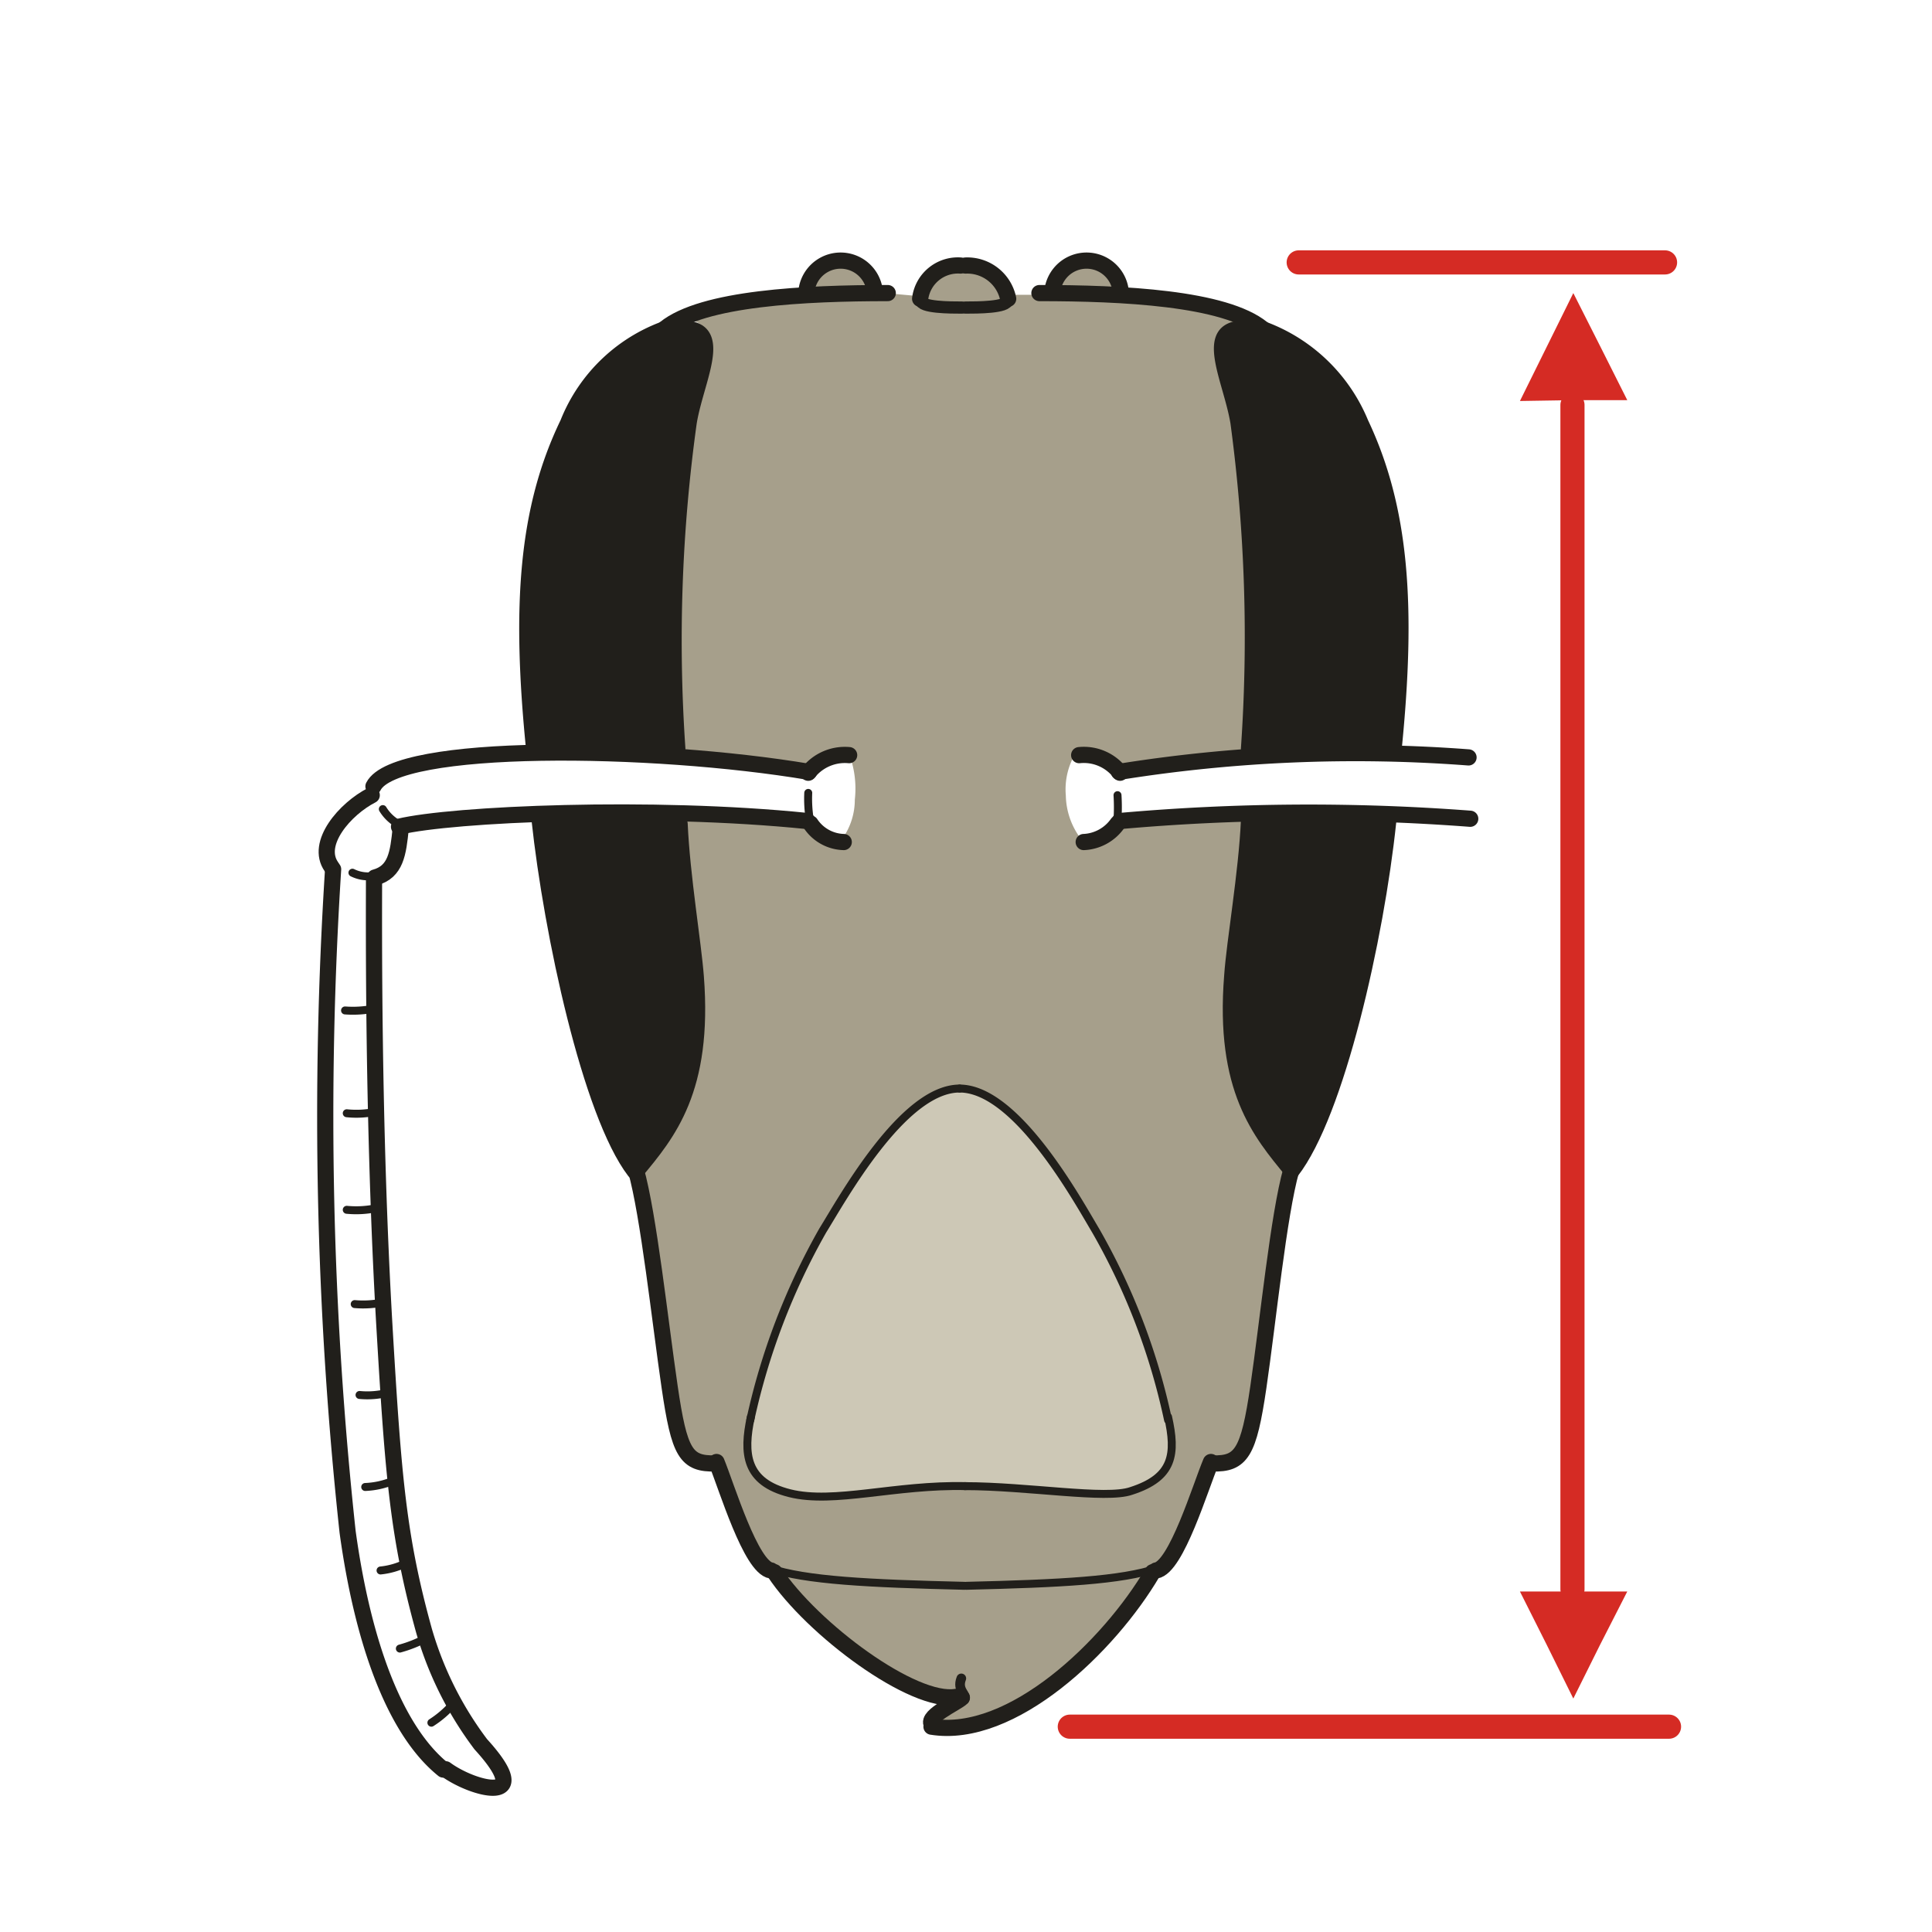 <svg id="Ebene_1" data-name="Ebene 1" xmlns="http://www.w3.org/2000/svg" xmlns:xlink="http://www.w3.org/1999/xlink" viewBox="0 0 68.03 68.03"><defs><style>.cls-1,.cls-10,.cls-2,.cls-7,.cls-8,.cls-9{fill:none;}.cls-2{stroke:#d52b24;stroke-width:0.85px;}.cls-10,.cls-2,.cls-7,.cls-8,.cls-9{stroke-linecap:round;stroke-linejoin:round;}.cls-3{clip-path:url(#clip-path);}.cls-4{fill:#a69f8b;}.cls-5{fill:#211f1b;}.cls-6{fill:#cdc8b6;}.cls-10,.cls-7,.cls-8,.cls-9{stroke:#211f1b;}.cls-7{stroke-width:0.57px;}.cls-8{stroke-width:0.43px;}.cls-9{stroke-width:0.28px;}.cls-10{stroke-width:0.34px;}.cls-11{fill:#d52b24;}</style><clipPath id="clip-path"><rect class="cls-1" width="68.03" height="68.03"/></clipPath></defs><title>31</title><rect class="cls-1" width="68.03" height="68.03"/><line class="cls-2" x1="45.73" y1="9.24" x2="58.63" y2="9.24"/><line class="cls-2" x1="55.37" y1="55.96" x2="55.37" y2="14.26"/><line class="cls-2" x1="37.67" y1="60.8" x2="58.77" y2="60.8"/><g class="cls-3"><path class="cls-4" d="M22.48,41.33c.17.43.48,2.75.62,3.69s.25,2.24.34,3.14A8,8,0,0,0,24.09,51c.43.59.68.56.91.54s.42.31.76,1.22.54,2.06,1,2.29a2.28,2.28,0,0,1,.71.57,13.42,13.42,0,0,0,3,2.77,8.86,8.86,0,0,0,3.26,1.39s-.93.52-.9.86,1.41.31,2.92-.49a13.73,13.73,0,0,0,3.8-3.31,16.45,16.45,0,0,0,1-1.42,2.7,2.7,0,0,0,1-1.22c.31-.85,1-2.69,1-2.69s1,.08,1.22-.48.79-5.33,1-6.55.65-3.37.65-3.37a8,8,0,0,1-2-3A16,16,0,0,1,43.4,33c.14-.88.4-2.7.45-3.32a8.27,8.27,0,0,0,.09-1.11l-4.48.26a1,1,0,0,1-.51.45,2.08,2.08,0,0,1-.91.23,2.61,2.61,0,0,1-.51-1.5,2.47,2.47,0,0,1,.37-1.53,5.21,5.21,0,0,1,1.05.25,2.93,2.93,0,0,1,.54.37l4.56-.62s.15-2.47.12-3.8-.06-3.63-.26-5.27a35.18,35.18,0,0,0-.79-4.11c-.29-1.08-.34-1.51.19-1.65a5.44,5.44,0,0,1,1.17-.14A11.87,11.87,0,0,0,41,10.41c-1.73-.2-1.48-.09-1.48-.09s-.14-1-.82-1.16a1.35,1.35,0,0,0-1.45.4,1.25,1.25,0,0,0-.28.82l-1.47,0a1.89,1.89,0,0,0-1.08-1,1.66,1.66,0,0,0-1.65.4,2.41,2.41,0,0,0-.39.65l-1.31-.12a2.15,2.15,0,0,0-.71-1,1.8,1.8,0,0,0-1.44,0,1.74,1.74,0,0,0-.48.91s-1.08.14-1.82.31-2.69.59-2.69.59.88.17,1,.66a11.66,11.66,0,0,1-.68,3.34,19.9,19.9,0,0,0-.48,4.45c0,1.13,0,4.73,0,5.67a10.6,10.6,0,0,0,.08,1.3l4.51.54a2.31,2.31,0,0,1,1-.54c.54-.11.57.09.57.09a3.48,3.48,0,0,1,.17,1.53,2.37,2.37,0,0,1-.43,1.36,1.69,1.69,0,0,1-.82-.25l-.45-.4L24,28.6s.31,2.24.39,3.61a17.88,17.88,0,0,1,.12,5,8,8,0,0,1-1.14,3c-.39.59-.87,1.19-.87,1.19"/></g><g class="cls-3"><path class="cls-5" d="M23,11.79c.45-.31.93-.59,1.27-.45s.63.34.6,1.05-.74,2.83-.83,4-.25,4.9-.22,6.37.14,3.86.14,3.86l-5.22-.17s-.28-2.86-.25-4.68a19.54,19.54,0,0,1,1.67-7.34A6.51,6.51,0,0,1,23,11.79"/></g><g class="cls-3"><path class="cls-5" d="M44.9,11.79c-.48-.31-.93-.59-1.3-.45s-.57.37-.54,1.08.68,2.8.79,3.94.26,4.9.23,6.37-.14,3.86-.14,3.86l5-.23a27.1,27.1,0,0,0,.34-5.27c-.2-1.56-.56-4.93-1.62-6.75a6.18,6.18,0,0,0-2.75-2.55"/></g><g class="cls-3"><path class="cls-5" d="M19,28.83s.6,4.31,1,6a27.25,27.25,0,0,0,1.47,4.79c.48,1,.85,1.62.85,1.62a6.83,6.83,0,0,0,1.87-2.81,11.82,11.82,0,0,0,.26-5c-.23-1.56-.51-4.76-.51-4.76Z"/></g><g class="cls-3"><path class="cls-5" d="M48.85,28.83s-.57,4.31-1,6a27.25,27.25,0,0,1-1.47,4.79l-.85,1.62a6.53,6.53,0,0,1-1.87-2.81,11.35,11.35,0,0,1-.26-5c.2-1.56.51-4.76.51-4.76Z"/></g><g class="cls-3"><path class="cls-6" d="M31.15,40.11a15.62,15.62,0,0,0-1.56,2.21c-.22.45-1.33,2.35-1.76,3.32a34.5,34.5,0,0,0-1.36,4.14c-.17,1-.31,1.84.57,2.46s2.78.37,3.69.29a38.24,38.24,0,0,1,5.3-.12c1.5.2,3.26.34,4,0a1.59,1.59,0,0,0,1.14-1.92,30.14,30.14,0,0,0-1.93-5.87,26.74,26.74,0,0,0-3.57-5.22c-1-.93-1.79-1.13-2.3-1a4.68,4.68,0,0,0-2.27,1.76"/></g><g class="cls-3"><path class="cls-7" d="M31.26,10.32c-2.89,0-6.52.17-7.85,1.25"/></g><g class="cls-3"><path class="cls-7" d="M36.6,10.32c2.92,0,6.52.17,7.85,1.25"/></g><g class="cls-3"><path class="cls-7" d="M19,28.86c.43,4,1.79,10.34,3.35,12.38"/></g><g class="cls-3"><path class="cls-7" d="M48.88,28.94c-.43,4.08-1.82,10.26-3.41,12.3"/></g><g class="cls-3"><path class="cls-7" d="M23.64,11.51A5.82,5.82,0,0,0,20,14.91c-1.45,3-1.7,6.41-1.19,11.48"/></g><g class="cls-3"><path class="cls-7" d="M44.22,11.51a5.94,5.94,0,0,1,3.69,3.4c1.42,3,1.67,6.41,1.16,11.48"/></g><g class="cls-3"><path class="cls-8" d="M24,29c.08,1.84.48,4.2.57,5.39.31,4-1,5.55-2.13,6.91"/></g><g class="cls-3"><path class="cls-8" d="M43.91,28.89c-.08,1.84-.51,4.28-.59,5.47-.32,4,1,5.55,2.12,6.91"/></g><g class="cls-3"><path class="cls-8" d="M23.41,11.56c2.47-.45,1.19,1.62.91,3.32a55.63,55.63,0,0,0-.4,11.48"/></g><g class="cls-3"><path class="cls-8" d="M44.42,11.56c-2.43-.45-1.16,1.62-.88,3.32a56.63,56.63,0,0,1,.37,11.48"/></g><g class="cls-3"><path class="cls-7" d="M33.82,9.35a1.34,1.34,0,0,0-1.42,1.17"/></g><g class="cls-3"><path class="cls-7" d="M34,9.35a1.47,1.47,0,0,1,1.5,1.17"/></g><g class="cls-3"><path class="cls-8" d="M33.87,10.83c-.39,0-1.47,0-1.44-.26"/></g><g class="cls-3"><path class="cls-8" d="M34,10.83c.39,0,1.5,0,1.47-.26"/></g><g class="cls-3"><path class="cls-7" d="M28.4,10.23a1.21,1.21,0,0,1,2.38-.11"/></g><g class="cls-3"><path class="cls-7" d="M39.46,10.23a1.21,1.21,0,0,0-2.38-.11"/></g><g class="cls-3"><path class="cls-7" d="M29.9,26.59a1.64,1.64,0,0,0-1.44.62"/></g><g class="cls-3"><path class="cls-7" d="M38,26.59a1.61,1.61,0,0,1,1.44.62"/></g><g class="cls-3"><path class="cls-7" d="M13.15,27.69c.79-1.55,9.81-1.44,15.34-.51"/></g><g class="cls-3"><path class="cls-7" d="M51.71,26.67a52.71,52.71,0,0,0-12.31.51"/></g><g class="cls-3"><path class="cls-7" d="M14.05,29.11c1.87-.45,8.91-.76,14.38-.2"/></g><g class="cls-3"><path class="cls-7" d="M51.77,28.83a75.24,75.24,0,0,0-12.34.08"/></g><g class="cls-3"><path class="cls-7" d="M22.39,41.19c.45,1.59.85,5.33,1.19,7.65s.57,2.72,1.62,2.69"/></g><g class="cls-3"><path class="cls-7" d="M45.47,41.19c-.45,1.59-.82,5.33-1.16,7.65s-.6,2.72-1.62,2.69"/></g><g class="cls-3"><path class="cls-7" d="M33.67,59.75c-1.5.26-5.07-2.38-6.4-4.39"/></g><g class="cls-3"><path class="cls-7" d="M32.8,60.8c2.83.46,6.26-2.83,7.79-5.44"/></g><g class="cls-3"><path class="cls-7" d="M25.23,51.48c.36.88,1.21,3.71,1.92,3.82"/></g><g class="cls-3"><path class="cls-7" d="M42.64,51.48c-.37.88-1.22,3.71-1.93,3.82"/></g><g class="cls-3"><path class="cls-7" d="M28.54,29a1.45,1.45,0,0,0,1.17.65"/></g><g class="cls-3"><path class="cls-7" d="M39.35,29a1.54,1.54,0,0,1-1.19.65"/></g><g class="cls-3"><path class="cls-9" d="M33.79,38.33c-2,0-4.14,3.91-4.82,5A23.64,23.64,0,0,0,26.42,50"/></g><g class="cls-3"><path class="cls-9" d="M33.79,38.33c2,0,4.14,3.91,4.79,5A23,23,0,0,1,41.13,50"/></g><g class="cls-3"><path class="cls-9" d="M27.1,55.22c1.27.43,3.48.54,6.86.62"/></g><g class="cls-3"><path class="cls-9" d="M40.76,55.22c-1.27.43-3.4.54-6.74.62"/></g><g class="cls-3"><path class="cls-7" d="M13.09,28c-.94.48-2,1.7-1.42,2.52"/></g><g class="cls-3"><path class="cls-7" d="M14.11,29.17c-.09.88-.17,1.53-.91,1.73"/></g><g class="cls-3"><path class="cls-7" d="M11.73,30.61a136.37,136.37,0,0,0,.51,23.33c.54,3.92,1.67,7,3.37,8.37"/></g><g class="cls-3"><path class="cls-7" d="M13.17,31c0,1.36-.05,8.59.37,15.76.31,5.27.48,7.37,1.39,10.66a12.31,12.31,0,0,0,2,4c2,2.19-.28,1.59-1.24.88"/></g><g class="cls-3"><path class="cls-9" d="M13.48,28.49A1.48,1.48,0,0,0,14,29"/></g><g class="cls-3"><path class="cls-9" d="M28.46,27.92a4.54,4.54,0,0,0,.05.91"/></g><g class="cls-3"><path class="cls-9" d="M39.35,28a7,7,0,0,1,0,.85"/></g><g class="cls-3"><path class="cls-9" d="M12.41,30.73a1.24,1.24,0,0,0,1.1,0"/></g><g class="cls-3"><path class="cls-9" d="M12.15,35.58a3.73,3.73,0,0,0,1-.06"/></g><g class="cls-3"><path class="cls-9" d="M12.21,39.2a3.27,3.27,0,0,0,1-.05"/></g><g class="cls-3"><path class="cls-9" d="M12.21,42.6a3.41,3.41,0,0,0,1-.05"/></g><g class="cls-3"><path class="cls-9" d="M12.49,45.92a3.4,3.4,0,0,0,1-.06"/></g><g class="cls-3"><path class="cls-9" d="M12.66,49.12a2.86,2.86,0,0,0,1-.08"/></g><g class="cls-3"><path class="cls-9" d="M12.86,52.36a2.84,2.84,0,0,0,.94-.2"/></g><g class="cls-3"><path class="cls-9" d="M13.4,55.3a2.63,2.63,0,0,0,.94-.28"/></g><g class="cls-3"><path class="cls-9" d="M14.08,58.05a4.44,4.44,0,0,0,.91-.36"/></g><g class="cls-3"><path class="cls-9" d="M15.19,60.66a3.5,3.5,0,0,0,.73-.62"/></g><g class="cls-3"><path class="cls-7" d="M33.87,59.78c-.2.2-1.41.71-1,1"/></g><g class="cls-3"><path class="cls-10" d="M33.85,59.1c-.17.43.22.57.11.74"/></g><g class="cls-3"><path class="cls-9" d="M26.44,49.89c-.28,1.3-.19,2.3,1.37,2.69s3.71-.31,6.2-.25"/></g><g class="cls-3"><path class="cls-9" d="M41.13,49.89c.29,1.3.2,2.13-1.3,2.61-.88.31-3.63-.17-5.87-.17"/></g><g class="cls-3"><polygon class="cls-11" points="55.4 10.32 54.46 12.22 53.52 14.12 55.4 14.09 57.3 14.09 56.36 12.22 55.4 10.32"/></g><g class="cls-3"><polygon class="cls-11" points="55.4 59.81 54.46 57.91 53.52 56.04 55.4 56.04 57.3 56.04 56.33 57.94 55.4 59.81"/></g></svg>